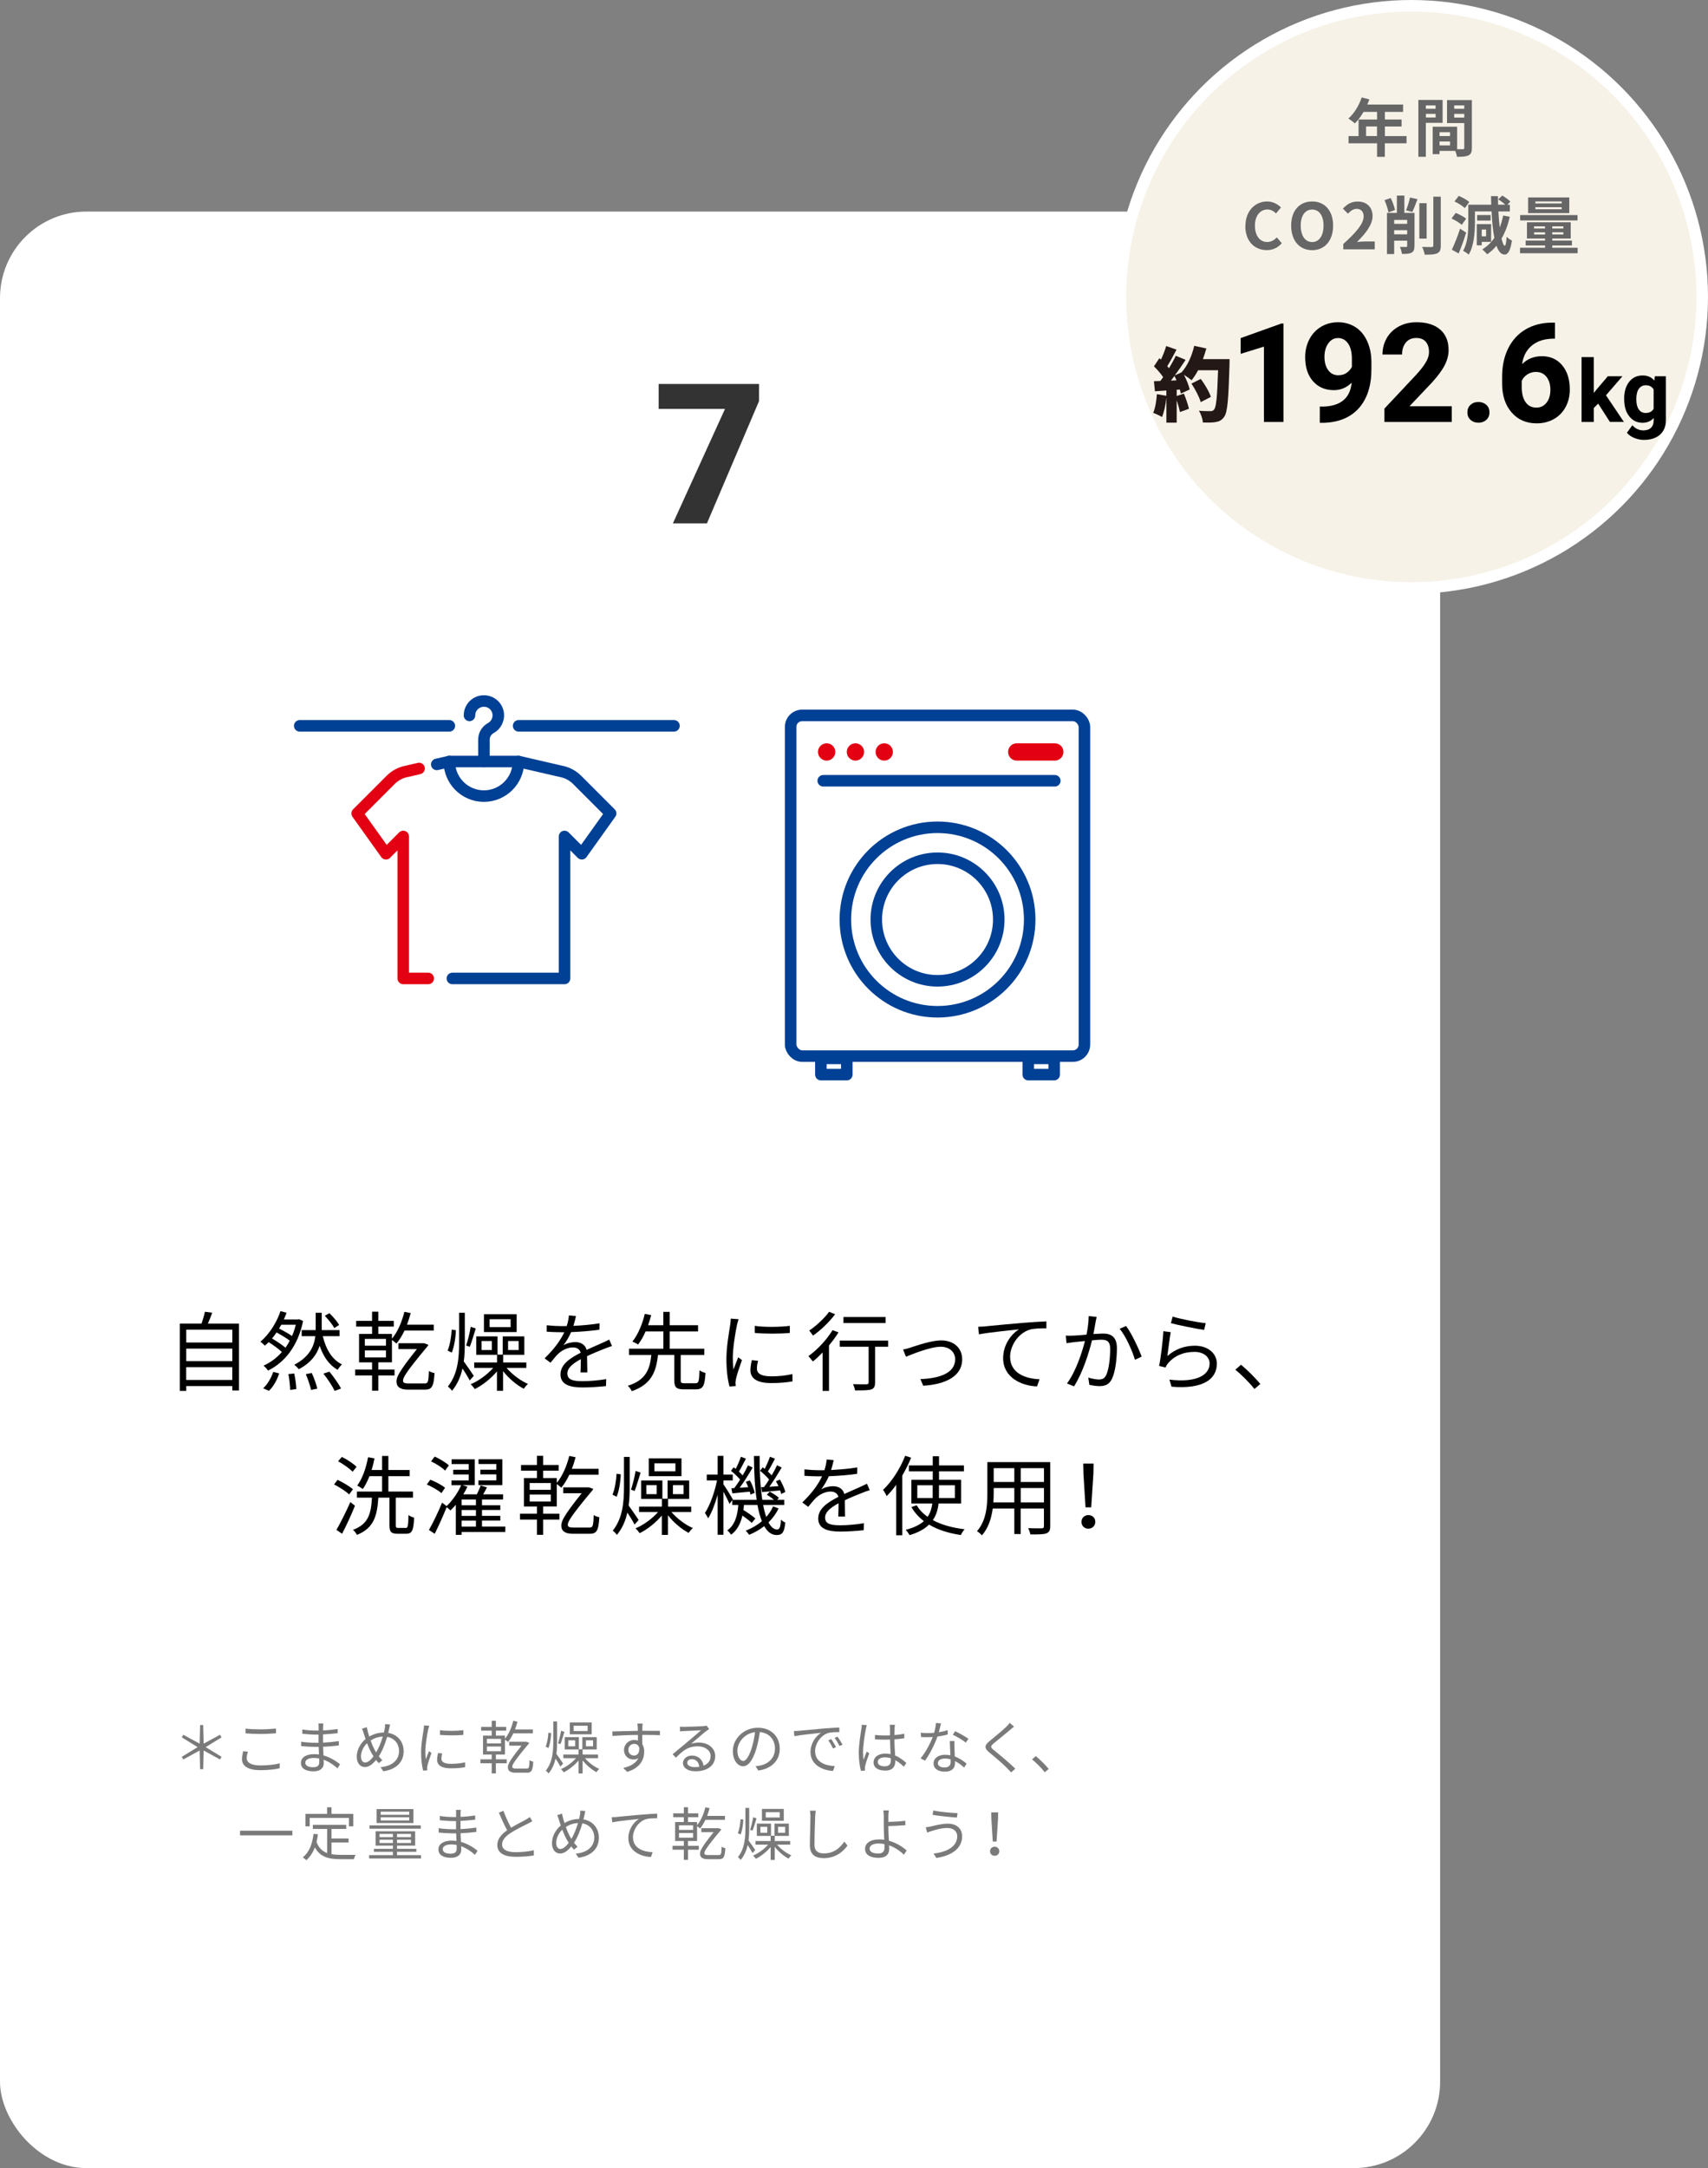 <?xml version="1.0" encoding="UTF-8"?><svg id="_レイヤー_2" xmlns="http://www.w3.org/2000/svg" viewBox="0 0 296.5 376.1"><rect x="0" y="0" width="296.5" height="376.1" fill="#808080" stroke="none"/><defs><style>.cls-1{fill:#333;}.cls-1,.cls-2,.cls-3,.cls-4,.cls-5,.cls-6{stroke-width:0px;}.cls-2{fill:#231815;}.cls-3{fill:#666;}.cls-7{stroke:#004095;}.cls-7,.cls-8,.cls-9{stroke-width:2px;}.cls-7,.cls-10,.cls-9{fill:none;stroke-linecap:round;stroke-linejoin:round;}.cls-8{fill:#f7f2e8;stroke:#fff;stroke-miterlimit:10;}.cls-10{stroke-width:3px;}.cls-10,.cls-9{stroke:#e30012;}.cls-4{fill:#000;}.cls-5{fill:#7a7a7a;}.cls-6{fill:#fff;}</style></defs><g id="_レイヤー_1-2"><rect class="cls-6" y="36.7" width="250" height="339.4" rx="15" ry="15"/><path class="cls-5" d="M34.66,303.66l-2.84,1.55-.26-.46,2.75-1.68-2.75-1.69.26-.45,2.84,1.54.08-3.23h.53l.08,3.23,2.84-1.54.27.45-2.76,1.69,2.76,1.68-.27.46-2.84-1.55-.08,3.24h-.53l-.08-3.24Z"/><path class="cls-5" d="M43.03,303.86c-.12.4-.2.76-.2,1.13,0,.74.76,1.26,2.34,1.26,1.37,0,2.64-.15,3.39-.38v.86c-.7.19-1.96.34-3.37.34-2.01,0-3.18-.66-3.18-1.9,0-.52.11-.98.2-1.39l.82.08ZM42.62,299.86c.72.09,1.63.13,2.62.13s1.96-.07,2.67-.14v.82c-.67.05-1.76.12-2.67.12-.99,0-1.83-.04-2.62-.11v-.82Z"/><path class="cls-5" d="M58.57,306.75c-.58-.53-1.4-1.13-2.39-1.49,0,.25.02.47.02.62,0,.68-.46,1.39-1.75,1.39-1.42,0-2.21-.51-2.21-1.47,0-.9.87-1.51,2.3-1.51.29,0,.56.02.83.06-.02-.44-.04-.91-.05-1.32h-.55c-.68,0-1.78-.06-2.49-.14v-.76c.67.12,1.84.19,2.49.19h.53v-1.42h-.49c-.69,0-1.74-.08-2.33-.15v-.74c.6.11,1.66.19,2.32.19h.51v-.65c0-.16,0-.45-.03-.59h.85c-.03.18-.04.37-.05.66,0,.12,0,.31,0,.55.86-.03,1.67-.11,2.54-.24v.73c-.77.08-1.62.16-2.55.21v1.42c.95-.04,1.86-.13,2.75-.26v.75c-.92.12-1.8.19-2.74.23.02.51.05,1.03.07,1.5,1.31.36,2.32,1.09,2.88,1.54l-.45.7ZM55.41,305.04c-.31-.06-.63-.09-.96-.09-.94,0-1.45.36-1.45.81s.39.8,1.37.8c.57,0,1.05-.17,1.05-.85,0-.17-.01-.4-.01-.67Z"/><path class="cls-5" d="M67.72,299.16c-.06.24-.12.58-.17.77-.05.22-.1.44-.16.67,1.59.27,2.68,1.49,2.68,3.19,0,1.97-1.41,3.18-3.53,3.47l-.48-.71c2.06-.18,3.21-1.27,3.21-2.79,0-1.28-.8-2.25-2.06-2.47-.37,1.26-.89,2.55-1.45,3.37.19.25.4.49.61.69l-.62.51c-.16-.18-.32-.36-.47-.56-.61.74-1.22,1.23-1.96,1.23s-1.39-.63-1.39-1.8.63-2.32,1.53-3.06c-.11-.31-.21-.62-.3-.91-.1-.32-.2-.63-.32-.89l.83-.26c.05.27.13.6.2.87.06.23.14.48.23.76.84-.49,1.68-.69,2.54-.7.06-.24.11-.48.15-.71.04-.2.07-.53.06-.75l.87.08ZM64.84,304.67c-.08-.12-.16-.25-.24-.38-.28-.45-.59-1.15-.88-1.9-.65.62-1.06,1.52-1.06,2.29,0,.66.29,1.06.74,1.06.49,0,1-.49,1.44-1.07ZM65.3,303.99c.42-.7.85-1.73,1.15-2.75-.77.04-1.47.27-2.11.68.24.68.53,1.35.76,1.74.06.11.13.22.2.33Z"/><path class="cls-5" d="M74.51,299.37c-.06.17-.15.49-.19.67-.19.91-.48,2.68-.48,3.79,0,.48.02.88.08,1.36.17-.45.39-1.03.55-1.42l.43.32c-.25.7-.61,1.75-.7,2.22-.03.14-.05.33-.05.44l.03.35-.72.05c-.2-.7-.36-1.84-.36-3.18,0-1.46.32-3.16.44-3.97.03-.23.07-.49.07-.7l.9.07ZM76.76,304.17c-.09.36-.13.64-.13.91,0,.45.3.89,1.66.89.89,0,1.65-.08,2.45-.26v.84c-.6.12-1.43.2-2.46.2-1.66,0-2.4-.55-2.4-1.48,0-.36.07-.75.16-1.17l.72.07ZM76.37,300.13c1.08.18,3.08.14,4.07,0v.82c-1.06.11-2.98.11-4.06,0v-.82Z"/><path class="cls-5" d="M86.08,305.19h1.88v.68h-1.88v1.76h-.72v-1.76h-1.96v-.68h1.96v-.83h-1.51v-3.29h1.51v-.85h-1.84v-.66h1.84v-1.06h.72v1.06h1.79v.66h-1.79v.85h1.58v.55c.65-.77,1.15-1.93,1.44-3.11l.73.15c-.12.46-.26.91-.43,1.34h3.1v.68h-3.39c-.27.58-.59,1.1-.93,1.51-.11-.1-.35-.3-.52-.42v2.59h-1.58v.83ZM84.52,302.43h2.45v-.79h-2.45v.79ZM84.52,303.78h2.45v-.81h-2.45v.81ZM91.48,306.79c.32,0,.41-.18.44-1.44.18.11.44.21.65.24-.09,1.65-.36,1.92-1.11,1.92h-1.98c-.91,0-1.31-.35-1.31-.93,0-.44.1-.95,2.36-3.76h-2.13v-.68h2.98l.49.18s-.05.11-.09.16c-2.66,3.18-2.85,3.67-2.85,4,0,.22.21.31.54.31h2.01Z"/><path class="cls-5" d="M95.68,300.64c-.03.84-.19,1.92-.48,2.59l-.48-.24c.27-.6.43-1.61.47-2.42l.49.07ZM97.28,306.45c-.17-.33-.52-.92-.84-1.39-.2.93-.57,1.8-1.21,2.58-.1-.15-.33-.38-.48-.49,1.17-1.46,1.3-3.33,1.3-5.12v-3.41h.66v3.41c0,.74-.02,1.5-.12,2.22.32.42.99,1.41,1.16,1.67l-.47.53ZM97.98,300.43c-.22.69-.47,1.59-.69,2.13l-.42-.15c.19-.58.43-1.53.53-2.17l.58.19ZM101.54,304.99c.64.75,1.61,1.49,2.49,1.86-.17.13-.37.38-.49.56-.82-.42-1.75-1.21-2.4-2.04v2.27h-.71v-2.24c-.7.83-1.7,1.62-2.57,2.04-.11-.17-.32-.42-.48-.56.91-.37,1.94-1.12,2.61-1.89h-2.2v-.63h2.64v-.89h-2.4v-2.13h2.46v2.11h.6v-2.11h2.5v2.13h-2.45v.89h2.68v.63h-2.28ZM99.84,301.89h-1.19v1.04h1.19v-1.04ZM102.71,300.85h-3.79v-2.06h3.79v2.06ZM102.01,299.36h-2.43v.92h2.43v-.92ZM101.72,302.93h1.23v-1.04h-1.23v1.04Z"/><path class="cls-5" d="M111.49,300.95c0,.56,0,1.17.02,1.62.21.34.32.78.32,1.27,0,1.34-.65,2.83-2.95,3.52l-.69-.67c1.3-.3,2.22-.84,2.63-1.72-.24.17-.52.25-.85.25-.84,0-1.64-.59-1.64-1.66,0-.98.81-1.73,1.75-1.73.24,0,.46.04.66.11,0-.29,0-.64,0-.98-1.5,0-3.18.08-4.42.17l-.02-.78c1.1-.02,2.96-.08,4.43-.1,0-.28-.01-.51-.02-.65-.01-.21-.04-.5-.06-.62h.91l-.05.62c0,.15,0,.38,0,.64h.15c1.2,0,2.42.01,2.9.01v.75c-.57-.03-1.47-.05-2.92-.05h-.13ZM110.96,303.12c-.16-.43-.49-.61-.88-.61-.51,0-1,.4-1,1.04s.46.98,1.01.98c.58,0,.96-.47.87-1.41Z"/><path class="cls-5" d="M123.11,299.93c-.18.12-.4.27-.55.38-.49.37-1.82,1.54-2.58,2.18.45-.15.9-.21,1.34-.21,1.65,0,2.84,1,2.84,2.34,0,1.6-1.33,2.64-3.42,2.64-1.35,0-2.18-.6-2.18-1.42,0-.68.61-1.3,1.53-1.3,1.24,0,1.91.83,2.04,1.75.78-.3,1.23-.87,1.23-1.68,0-.97-.98-1.68-2.23-1.68-1.63,0-2.53.69-3.79,1.97l-.58-.59c.82-.68,2.09-1.74,2.67-2.22.55-.46,1.78-1.5,2.27-1.94-.52.02-2.47.11-2.98.14-.23,0-.46.02-.67.06l-.02-.83c.22.03.5.03.7.03.51,0,2.86-.07,3.38-.12.29-.03.43-.05.54-.08l.46.58ZM121.4,306.48c-.09-.78-.56-1.32-1.31-1.32-.45,0-.79.27-.79.61,0,.49.57.77,1.31.77.28,0,.55-.02.79-.06Z"/><path class="cls-5" d="M131.17,306.38c.31-.02.61-.07.85-.12,1.27-.28,2.51-1.22,2.51-2.93,0-1.5-.95-2.73-2.63-2.87-.13.92-.32,1.92-.59,2.85-.61,2.03-1.4,3.08-2.32,3.08s-1.77-1.02-1.77-2.65c0-2.15,1.92-4.03,4.34-4.03s3.8,1.64,3.8,3.64-1.37,3.47-3.73,3.78l-.46-.75ZM130.52,303.14c.25-.82.44-1.76.55-2.67-1.9.24-3.06,1.87-3.06,3.2,0,1.25.58,1.8,1.01,1.8s.99-.66,1.5-2.33Z"/><path class="cls-5" d="M138.69,300.24c.65-.06,2.52-.24,4.34-.4,1.08-.09,2.01-.14,2.67-.17v.8c-.57,0-1.43,0-1.94.16-1.41.45-2.26,1.96-2.26,3.13,0,1.93,1.8,2.54,3.41,2.6l-.29.84c-1.83-.08-3.92-1.06-3.92-3.27,0-1.54.93-2.8,1.84-3.34-.87.1-3.57.36-4.64.58l-.09-.88c.38-.01.69-.03.88-.05ZM145.12,303.07l-.51.24c-.23-.48-.52-1-.82-1.41l.51-.22c.23.33.61.95.82,1.39ZM146.26,302.64l-.52.24c-.24-.48-.53-.97-.85-1.39l.5-.23c.24.33.63.94.87,1.38Z"/><path class="cls-5" d="M150.48,299.26c-.06.16-.14.49-.17.67-.2.92-.49,2.88-.49,3.99,0,.48.02.87.09,1.35.16-.45.39-1.04.56-1.44l.42.33c-.25.69-.6,1.7-.7,2.19-.03.13-.06.32-.05.44,0,.1.02.24.03.34l-.71.06c-.2-.71-.38-1.8-.38-3.14,0-1.45.33-3.34.45-4.16.04-.23.07-.49.07-.7l.88.07ZM156.91,306.47c-.49-.46-.98-.85-1.49-1.13v.18c0,.82-.38,1.62-1.72,1.62s-2.06-.55-2.06-1.43c0-.83.74-1.51,2.04-1.51.33,0,.64.03.92.09-.03-.76-.09-1.71-.1-2.53-.32,0-.63.02-.95.02-.56,0-1.08-.03-1.66-.06v-.76c.56.06,1.1.09,1.68.09.31,0,.62,0,.93-.02v-1.23c0-.17-.02-.43-.05-.6h.91c-.03.19-.05.39-.06.59,0,.27-.02.73-.03,1.19.6-.04,1.18-.12,1.71-.23v.78c-.54.09-1.12.15-1.71.19,0,.99.08,1.98.12,2.81.8.32,1.43.83,1.95,1.29l-.43.65ZM154.63,305c-.32-.11-.66-.16-1.01-.16-.74,0-1.25.33-1.25.79,0,.49.48.77,1.19.77.84,0,1.08-.41,1.08-1.07,0-.09,0-.21,0-.33Z"/><path class="cls-5" d="M164.53,300.87c-.52.15-1.14.28-1.79.36-.49,1.4-1.37,3.12-2.16,4.19l-.78-.4c.83-.96,1.67-2.54,2.12-3.7-.29.02-.58.03-.87.03-.37,0-.78,0-1.15-.03l-.06-.75c.37.05.79.07,1.22.07.35,0,.72-.02,1.1-.05.15-.55.29-1.18.31-1.71l.89.08c-.1.36-.23.96-.39,1.53.52-.08,1.04-.2,1.54-.36l.02.74ZM165.69,302.02c-.03.41-.02.7-.01,1.07.01.36.05,1.01.07,1.61.85.31,1.54.8,2.05,1.24l-.43.68c-.42-.38-.95-.82-1.59-1.13,0,.15,0,.29,0,.4,0,.79-.52,1.44-1.74,1.44-1.09,0-1.98-.45-1.98-1.43,0-.91.86-1.5,1.98-1.5.33,0,.65.03.94.09-.03-.81-.08-1.78-.1-2.47h.8ZM165.02,305.19c-.31-.09-.65-.14-1-.14-.73,0-1.21.33-1.21.78s.37.77,1.14.77c.81,0,1.08-.45,1.08-.94,0-.13,0-.29-.01-.47ZM167.66,302.29c-.53-.45-1.6-1.06-2.26-1.36l.39-.62c.72.32,1.85.96,2.32,1.32l-.45.66Z"/><path class="cls-5" d="M176.03,299.52c-.22.16-.52.42-.68.56-.69.59-2.11,1.73-2.84,2.33-.6.52-.6.67.04,1.2.9.72,2.73,2.24,3.7,3.2l-.72.65c-.2-.24-.47-.49-.68-.72-.54-.58-2.19-1.99-3.12-2.75-.93-.78-.83-1.23.07-1.98.74-.63,2.24-1.81,2.91-2.49.2-.2.46-.48.57-.66l.75.66Z"/><path class="cls-5" d="M181.37,307.43c-.64-.8-1.5-1.65-2.21-2.23l.65-.57c.72.58,1.62,1.49,2.24,2.22l-.68.58Z"/><path class="cls-5" d="M50.75,317.57v.81h-9.08v-.81h9.08Z"/><path class="cls-5" d="M57.55,321.64c.49.09,1.04.12,1.62.12.36,0,2.08,0,2.56,0-.12.18-.25.53-.28.75h-2.32c-2.07,0-3.56-.36-4.47-2.05-.35.92-.84,1.66-1.49,2.23-.12-.13-.43-.39-.61-.5,1.11-.86,1.65-2.28,1.87-4.07l.76.07c-.06.47-.14.91-.24,1.33.38,1.05,1.02,1.62,1.84,1.93v-4.19h-2.48v-.7h5.79v.7h-2.55v1.66h2.96v.69h-2.96v2.04ZM53.76,316.81h-.73v-2.16h3.75v-1.14h.77v1.14h3.78v2.16h-.76v-1.46h-6.81v1.46Z"/><path class="cls-5" d="M73.09,321.81v.58h-9.01v-.58h4.13v-.58h-3.3v-.52h3.3v-.55h-3.01v-2.49h6.87v2.49h-3.15v.55h3.36v.52h-3.36v.58h4.17ZM73.04,317.22h-8.9v-.57h8.9v.57ZM71.77,316.24h-6.39v-2.42h6.39v2.42ZM65.89,318.69h2.32v-.56h-2.32v.56ZM68.21,319.7v-.57h-2.32v.57h2.32ZM71.04,314.27h-4.95v.54h4.95v-.54ZM71.04,315.24h-4.95v.55h4.95v-.55ZM71.34,318.13h-2.42v.56h2.42v-.56ZM71.34,319.13h-2.42v.57h2.42v-.57Z"/><path class="cls-5" d="M82.44,321.75c-.58-.53-1.4-1.13-2.39-1.49,0,.25.02.47.02.62,0,.68-.46,1.39-1.75,1.39-1.42,0-2.21-.51-2.21-1.47,0-.9.87-1.51,2.3-1.51.29,0,.56.02.83.06-.02-.44-.04-.91-.05-1.32h-.55c-.68,0-1.78-.06-2.49-.14v-.76c.67.12,1.84.19,2.49.19h.53v-1.42h-.49c-.69,0-1.74-.08-2.33-.15v-.74c.6.11,1.66.19,2.32.19h.51v-.65c0-.16,0-.45-.03-.59h.85c-.03.18-.04.37-.05.66,0,.12,0,.31,0,.55.86-.03,1.67-.11,2.54-.24v.73c-.77.08-1.62.16-2.55.21v1.42c.95-.04,1.86-.13,2.75-.26v.75c-.92.12-1.8.19-2.74.23.02.51.05,1.03.07,1.5,1.31.36,2.32,1.09,2.88,1.54l-.45.7ZM79.27,320.04c-.31-.06-.63-.09-.96-.09-.94,0-1.45.36-1.45.81s.39.8,1.37.8c.57,0,1.05-.17,1.05-.85,0-.17-.01-.4-.01-.67Z"/><path class="cls-5" d="M92.4,315.92c-.22.14-.47.27-.76.42-.66.34-2.04.99-3.01,1.63-.92.6-1.47,1.25-1.47,2,0,.82.78,1.33,2.34,1.33,1.08,0,2.4-.14,3.17-.34v.9c-.75.13-1.89.24-3.13.24-1.86,0-3.21-.56-3.21-2.04,0-1.02.65-1.83,1.71-2.57-.46-.81-.98-1.97-1.44-3.05l.79-.32c.4,1.08.9,2.15,1.33,2.93.93-.56,2-1.08,2.54-1.39.29-.16.5-.29.71-.47l.43.73Z"/><path class="cls-5" d="M101.61,314.16c-.06.24-.12.58-.17.77-.05.22-.1.44-.16.67,1.59.27,2.68,1.49,2.68,3.19,0,1.97-1.41,3.18-3.53,3.47l-.48-.71c2.06-.18,3.21-1.27,3.21-2.79,0-1.28-.8-2.25-2.06-2.47-.37,1.26-.89,2.55-1.45,3.37.19.25.4.49.61.69l-.62.51c-.16-.18-.32-.36-.47-.56-.61.74-1.22,1.23-1.96,1.23s-1.39-.63-1.39-1.8.63-2.32,1.53-3.06c-.11-.31-.21-.62-.3-.91-.1-.32-.2-.63-.32-.89l.83-.26c.05.27.13.6.2.87.06.23.14.48.23.76.84-.49,1.68-.69,2.54-.7.06-.24.11-.48.15-.71.04-.2.07-.53.06-.75l.87.08ZM98.73,319.67c-.08-.12-.16-.25-.24-.38-.28-.45-.59-1.15-.88-1.9-.65.62-1.06,1.52-1.06,2.29,0,.66.29,1.06.74,1.06.49,0,1-.49,1.44-1.07ZM99.19,318.99c.42-.7.85-1.73,1.15-2.75-.77.04-1.47.27-2.11.68.24.68.53,1.35.76,1.74.06.11.13.22.2.33Z"/><path class="cls-5" d="M107.07,315.18c.65-.06,2.52-.25,4.34-.4,1.08-.09,2.01-.14,2.67-.17v.8c-.56,0-1.43.01-1.94.16-1.41.45-2.26,1.95-2.26,3.12,0,1.94,1.8,2.55,3.41,2.61l-.29.83c-1.83-.07-3.92-1.05-3.92-3.26,0-1.55.93-2.8,1.84-3.34-.87.1-3.57.36-4.64.58l-.09-.88c.38,0,.69-.03.88-.05Z"/><path class="cls-5" d="M119.43,320.19h1.88v.68h-1.88v1.76h-.72v-1.76h-1.96v-.68h1.96v-.83h-1.51v-3.29h1.51v-.85h-1.84v-.66h1.84v-1.06h.72v1.06h1.79v.66h-1.79v.85h1.58v.55c.65-.77,1.15-1.93,1.44-3.11l.73.15c-.12.46-.26.91-.43,1.34h3.1v.68h-3.39c-.27.58-.59,1.1-.93,1.51-.11-.1-.35-.3-.52-.42v2.59h-1.58v.83ZM117.87,317.43h2.45v-.79h-2.45v.79ZM117.87,318.78h2.45v-.81h-2.45v.81ZM124.83,321.79c.32,0,.41-.18.44-1.44.18.11.44.21.65.24-.09,1.65-.36,1.92-1.11,1.92h-1.98c-.91,0-1.31-.35-1.31-.93,0-.44.1-.95,2.36-3.76h-2.13v-.68h2.98l.49.18s-.05.11-.09.16c-2.66,3.18-2.85,3.67-2.85,4,0,.22.21.31.54.31h2.01Z"/><path class="cls-5" d="M129.04,315.64c-.03.84-.19,1.92-.48,2.59l-.48-.24c.27-.6.43-1.61.47-2.42l.49.07ZM130.63,321.45c-.17-.33-.52-.92-.84-1.39-.2.93-.57,1.8-1.21,2.58-.1-.15-.33-.38-.48-.49,1.17-1.46,1.3-3.33,1.3-5.12v-3.41h.66v3.41c0,.74-.02,1.5-.12,2.22.32.42.99,1.41,1.16,1.67l-.47.53ZM131.33,315.43c-.22.69-.47,1.59-.69,2.13l-.42-.15c.19-.58.43-1.53.53-2.17l.58.19ZM134.89,319.99c.64.75,1.61,1.49,2.49,1.86-.17.13-.37.38-.49.56-.82-.42-1.75-1.21-2.4-2.04v2.27h-.71v-2.24c-.7.83-1.7,1.62-2.57,2.04-.11-.17-.32-.42-.48-.56.91-.37,1.94-1.12,2.61-1.89h-2.2v-.63h2.64v-.89h-2.4v-2.13h2.46v2.11h.6v-2.11h2.5v2.13h-2.45v.89h2.68v.63h-2.28ZM133.19,316.89h-1.19v1.04h1.19v-1.04ZM136.06,315.85h-3.79v-2.06h3.79v2.06ZM135.36,314.36h-2.43v.92h2.43v-.92ZM135.07,317.93h1.23v-1.04h-1.23v1.04Z"/><path class="cls-5" d="M141.61,314.11c-.05.32-.08.67-.1.99-.04,1.12-.12,3.46-.12,4.94,0,1.09.7,1.47,1.62,1.47,1.82,0,2.85-1.02,3.56-2.05l.55.69c-.67.94-1.95,2.18-4.13,2.18-1.42,0-2.4-.6-2.4-2.21,0-1.47.1-3.97.1-5.02,0-.36-.03-.71-.09-1h1.01Z"/><path class="cls-5" d="M154.21,316.84c0,.65.05,1.61.1,2.47,1.27.35,2.36,1.04,3.08,1.69l-.48.74c-.63-.64-1.54-1.27-2.57-1.63.01.26.02.48.02.66,0,.81-.5,1.51-1.82,1.51s-2.37-.44-2.37-1.57c0-.89.78-1.63,2.49-1.63.28,0,.56.02.84.06-.04-.8-.08-1.71-.08-2.3s0-1.39,0-1.81c-.01-.36-.04-.79-.08-.98h.96c-.04.21-.07.68-.08.98,0,.27,0,.62,0,1.01.79-.02,2.04-.07,2.93-.19l.03.76c-.88.08-2.15.14-2.96.16v.07ZM153.53,319.89c-.32-.07-.64-.1-.97-.1-1.02,0-1.6.35-1.6.89s.55.85,1.5.85c.73,0,1.08-.34,1.08-1.02,0-.16-.01-.37-.01-.62Z"/><path class="cls-5" d="M164.48,317.1c-1.14,0-2.11.34-2.7.51-.3.08-.59.2-.83.29l-.25-.92c.27-.03.61-.09.9-.15.7-.16,1.83-.48,2.96-.48,1.41,0,2.46.79,2.46,2.2,0,2.15-1.91,3.37-4.48,3.75l-.47-.76c2.4-.3,4.1-1.24,4.1-3.02,0-.83-.67-1.42-1.69-1.42ZM166.23,314.52l-.12.77c-1.1-.07-3.1-.27-4.22-.47l.13-.76c1.09.25,3.24.45,4.21.46Z"/><path class="cls-5" d="M171.87,321.13c0-.47.36-.78.8-.78s.8.31.8.78-.36.79-.8.79-.8-.3-.8-.79ZM172.1,315.57l-.03-1.18h1.2l-.02,1.18-.25,3.88h-.66l-.24-3.88Z"/><path class="cls-4" d="M41.48,229.59v11.61h-1.15v-.76h-8v.84h-1.11v-11.68h3.77c.22-.66.46-1.47.58-2.05l1.27.17c-.23.64-.5,1.32-.75,1.89h5.38ZM32.33,230.65v2.23h8v-2.23h-8ZM32.33,233.94v2.17h8v-2.17h-8ZM40.32,239.38v-2.22h-8v2.22h8Z"/><path class="cls-4" d="M52.62,229.14c-.93,4.47-3.25,7.21-6.09,8.62-.15-.25-.54-.67-.78-.86,1.2-.55,2.28-1.33,3.19-2.37-.55-.51-1.47-1.19-2.31-1.71-.21.22-.42.42-.65.61-.2-.21-.56-.52-.77-.7,1.6-1.32,2.88-3.46,3.48-5.29l1.06.29c-.14.38-.3.76-.48,1.15h2.43l.21-.04.69.3ZM45.68,240.82c.73-.63,1.39-1.77,1.75-2.83l1.03.25c-.34,1.11-.99,2.29-1.77,3.02l-1.02-.44ZM49.55,233.8c.27-.38.52-.78.75-1.23-.57-.44-1.47-.99-2.29-1.43-.25.36-.51.72-.79,1.05.84.48,1.74,1.09,2.34,1.6ZM48.83,229.8c-.12.23-.25.45-.39.66.78.39,1.67.88,2.25,1.3.27-.6.48-1.26.66-1.96h-2.52ZM51.08,238.26c.18.88.35,2.02.36,2.7l-1.07.15c-.01-.69-.13-1.84-.31-2.75l1.02-.1ZM56.03,231.78c.56,2.26,1.58,4.05,3.33,4.9-.24.22-.58.65-.75.95-1.5-.87-2.49-2.31-3.12-4.19-.47,1.49-1.47,2.94-3.62,4.08-.18-.24-.52-.57-.78-.78,2.67-1.39,3.45-3.25,3.65-4.96h-2.37v-1.05h2.43v-3h1.05v3h3.09v1.05h-2.91ZM54.12,238.18c.41.85.81,2.01.96,2.71l-1.08.22c-.15-.7-.54-1.86-.91-2.74l1.03-.2ZM57.18,237.93c.73.9,1.62,2.13,2.02,2.94l-1.11.41c-.36-.79-1.2-2.07-1.95-3l1.04-.34ZM58.04,230.38c-.31-.58-1.04-1.48-1.65-2.13l.79-.45c.65.62,1.38,1.47,1.69,2.04l-.84.54Z"/><path class="cls-4" d="M65.67,237.58h2.82v1.02h-2.82v2.64h-1.08v-2.64h-2.94v-1.02h2.94v-1.25h-2.26v-4.93h2.26v-1.28h-2.76v-.99h2.76v-1.59h1.08v1.59h2.69v.99h-2.69v1.28h2.37v.82c.97-1.15,1.72-2.89,2.16-4.66l1.09.22c-.18.69-.39,1.37-.64,2.01h4.65v1.02h-5.08c-.41.87-.89,1.65-1.4,2.26-.17-.15-.52-.45-.78-.63v3.88h-2.37v1.25ZM63.33,233.44h3.67v-1.18h-3.67v1.18ZM63.33,235.47h3.67v-1.21h-3.67v1.21ZM73.79,239.98c.48,0,.61-.27.66-2.16.27.17.66.32.98.36-.13,2.47-.54,2.88-1.67,2.88h-2.97c-1.36,0-1.96-.53-1.96-1.39,0-.66.15-1.43,3.54-5.64h-3.2v-1.02h4.47l.73.27c-.04.08-.08.17-.14.24-3.99,4.77-4.27,5.5-4.27,6,0,.33.31.46.81.46h3.02Z"/><path class="cls-4" d="M79.14,230.76c-.04,1.26-.29,2.88-.72,3.88l-.72-.36c.4-.9.65-2.42.71-3.63l.73.1ZM81.54,239.47c-.25-.5-.78-1.38-1.26-2.08-.3,1.39-.85,2.7-1.81,3.87-.15-.23-.49-.57-.72-.74,1.75-2.19,1.95-5,1.95-7.68v-5.11h.99v5.11c0,1.11-.03,2.25-.18,3.33.48.63,1.48,2.12,1.74,2.5l-.71.79ZM82.59,230.44c-.33,1.03-.71,2.38-1.04,3.19l-.63-.22c.29-.87.65-2.29.79-3.25l.87.29ZM87.93,237.28c.96,1.12,2.42,2.24,3.73,2.79-.25.2-.56.57-.73.84-1.23-.63-2.62-1.81-3.6-3.06v3.41h-1.06v-3.36c-1.05,1.25-2.55,2.43-3.85,3.06-.16-.25-.48-.63-.72-.84,1.36-.55,2.91-1.68,3.92-2.83h-3.3v-.94h3.96v-1.33h-3.6v-3.2h3.69v3.17h.9v-3.17h3.75v3.2h-3.67v1.33h4.02v.94h-3.42ZM85.38,232.63h-1.79v1.56h1.79v-1.56ZM89.69,231.07h-5.68v-3.09h5.68v3.09ZM88.64,228.84h-3.65v1.38h3.65v-1.38ZM88.2,234.19h1.84v-1.56h-1.84v1.56Z"/><path class="cls-4" d="M100.77,238.08c.04-.57.06-1.53.06-2.31-1.38.75-2.34,1.51-2.34,2.49,0,1.17,1.15,1.33,2.69,1.33,1.15,0,2.74-.13,4.05-.36l-.03,1.21c-1.12.13-2.77.24-4.06.24-2.13,0-3.84-.45-3.84-2.26s1.77-2.87,3.5-3.76c-.15-.62-.69-.92-1.33-.92-.98,0-1.88.48-2.56,1.09-.42.41-.84.96-1.35,1.56l-1.02-.76c1.89-1.83,2.87-3.36,3.42-4.53h-.61c-.63,0-1.64-.03-2.44-.09v-1.12c.79.09,1.83.15,2.5.15.31,0,.63,0,.97-.01.21-.66.35-1.33.38-1.85l1.23.11c-.1.42-.24,1.04-.45,1.71,1.51-.08,3.13-.21,4.54-.45l-.02,1.11c-1.47.22-3.3.36-4.92.42-.33.76-.79,1.59-1.33,2.28.54-.34,1.4-.55,2.06-.55.96,0,1.74.46,1.96,1.35,1.02-.48,1.92-.84,2.7-1.2.45-.2.81-.38,1.23-.58l.48,1.12c-.38.1-.92.31-1.3.46-.84.33-1.91.76-3.03,1.29.02.85.03,2.11.05,2.83h-1.16Z"/><path class="cls-4" d="M120.74,239.95c.54,0,.63-.31.69-2.25.25.19.72.39,1.04.46-.12,2.26-.45,2.85-1.64,2.85h-2.13c-1.32,0-1.65-.38-1.65-1.59v-4.39h-2.83c-.3,2.92-1.14,5.11-4.54,6.3-.12-.28-.45-.73-.7-.94,3.16-.98,3.84-2.9,4.09-5.35h-3.88v-1.08h5.97v-3h-3.09c-.36.85-.81,1.65-1.31,2.28-.25-.18-.69-.4-.98-.52,1.04-1.26,1.79-3.24,2.15-4.8l1.12.22c-.15.57-.34,1.16-.55,1.75h2.65v-2.32h1.11v2.32h4.92v1.07h-4.92v3h6v1.08h-4.09v4.39c0,.45.1.52.68.52h1.9Z"/><path class="cls-4" d="M128.21,228.85c-.09.26-.22.74-.28,1.01-.29,1.36-.72,4.02-.72,5.68,0,.72.03,1.32.12,2.04.25-.68.58-1.54.82-2.13l.65.48c-.38,1.05-.91,2.62-1.05,3.33-.04.21-.08.5-.08.66l.05.52-1.08.08c-.3-1.05-.54-2.76-.54-4.77,0-2.19.48-4.74.66-5.96.04-.34.1-.74.1-1.05l1.35.1ZM131.6,236.05c-.14.54-.2.96-.2,1.37,0,.67.45,1.33,2.49,1.33,1.33,0,2.47-.12,3.67-.39l.02,1.26c-.92.18-2.16.3-3.71.3-2.49,0-3.6-.83-3.6-2.22,0-.54.1-1.12.24-1.76l1.08.11ZM131.01,229.99c1.62.27,4.62.21,6.1,0v1.23c-1.59.17-4.47.17-6.09,0v-1.23Z"/><path class="cls-4" d="M145.56,231.13c-.47.76-1.04,1.53-1.65,2.26v7.89h-1.11v-6.66c-.57.58-1.14,1.12-1.69,1.56-.17-.22-.55-.71-.78-.93,1.54-1.09,3.16-2.82,4.2-4.51l1.04.39ZM144.98,227.97c-.98,1.32-2.5,2.78-3.84,3.72-.17-.24-.47-.67-.66-.88,1.25-.84,2.69-2.19,3.44-3.25l1.06.42ZM154.17,233.62h-2.26v6.19c0,.69-.17,1.04-.66,1.21-.51.17-1.35.17-2.82.17-.04-.3-.19-.76-.36-1.08,1.06.03,2.05.03,2.34.02.29-.02.38-.08.38-.33v-6.18h-5.01v-1.07h8.4v1.07ZM153.74,229.51h-7.32v-1.05h7.32v1.05Z"/><path class="cls-4" d="M158.15,233.73c1.06-.33,3.49-1.21,5.25-1.21,2.1,0,3.63,1.26,3.63,3.29,0,2.86-2.76,4.33-6.77,4.57l-.48-1.15c3.21-.11,6.03-1,6.03-3.43,0-1.26-.99-2.18-2.5-2.18-1.84,0-5.08,1.35-6.04,1.73l-.5-1.25c.44-.08.93-.21,1.38-.36Z"/><path class="cls-4" d="M171.14,230.07c.98-.09,3.78-.38,6.51-.6,1.62-.13,3.02-.21,4-.25v1.2c-.84,0-2.15.01-2.91.24-2.12.67-3.39,2.92-3.39,4.68,0,2.91,2.7,3.82,5.11,3.92l-.44,1.24c-2.74-.1-5.88-1.57-5.88-4.89,0-2.33,1.4-4.2,2.76-5.01-1.31.15-5.35.54-6.96.87l-.13-1.32c.57-.01,1.04-.04,1.32-.07Z"/><path class="cls-4" d="M190.37,228.45c-.06.27-.12.58-.18.87-.08.43-.21,1.3-.38,2.1.69-.04,1.3-.09,1.67-.09,1.32,0,2.41.51,2.41,2.52,0,1.77-.25,4.11-.87,5.35-.47.99-1.2,1.25-2.17,1.25-.56,0-1.28-.12-1.74-.22l-.19-1.26c.61.19,1.41.33,1.81.33.55,0,.99-.12,1.3-.77.47-1,.69-2.92.69-4.54,0-1.35-.61-1.59-1.56-1.59-.36,0-.95.04-1.59.11-.54,2.13-1.54,5.46-3.12,7.98l-1.23-.5c1.52-2.02,2.62-5.38,3.12-7.36-.76.07-1.48.15-1.87.19-.35.04-.95.12-1.33.18l-.12-1.31c.46.03.85.02,1.32,0,.5-.01,1.37-.09,2.27-.17.21-1.06.38-2.22.38-3.22l1.4.15ZM195.48,230.02c.93,1.2,2.2,3.93,2.71,5.31l-1.17.55c-.44-1.53-1.6-4.14-2.66-5.38l1.11-.48Z"/><path class="cls-4" d="M202.65,235.23c1.43-1.25,3.03-1.79,4.8-1.79,2.28,0,3.79,1.37,3.79,3.11,0,2.67-2.35,4.47-7.87,4l-.36-1.23c4.68.57,6.97-.78,6.97-2.8,0-1.18-1.1-2.01-2.61-2.01-1.98,0-3.54.72-4.59,1.96-.21.25-.35.51-.45.75l-1.12-.27c.3-1.35.66-4.47.75-6.03l1.27.17c-.19,1.02-.45,3.18-.58,4.14ZM203.57,228.39c1.27.41,4.42,1.02,5.74,1.14l-.28,1.17c-1.41-.2-4.63-.86-5.77-1.17l.31-1.14Z"/><path class="cls-4" d="M217.76,240.94c-.96-1.2-2.25-2.47-3.31-3.34l.98-.86c1.08.87,2.43,2.24,3.36,3.33l-1.02.87Z"/><path class="cls-4" d="M60.61,259.24c-.56-.54-1.7-1.27-2.62-1.74l.61-.79c.92.43,2.07,1.11,2.67,1.63l-.66.9ZM61.62,261.2c-.63,1.57-1.5,3.45-2.23,4.86l-.99-.67c.69-1.19,1.68-3.15,2.42-4.83l.81.65ZM61.21,255.31c-.52-.57-1.62-1.33-2.52-1.83l.66-.75c.9.45,2,1.17,2.55,1.72l-.69.85ZM70.42,265.06c.38,0,.45-.32.49-2.25.24.2.68.39.98.46-.1,2.21-.36,2.79-1.36,2.79h-1.52c-1.11,0-1.4-.33-1.4-1.49v-4.77h-1.93c-.21,3.2-.79,5.28-3.72,6.46-.12-.27-.43-.69-.69-.88,2.69-.99,3.14-2.79,3.3-5.58h-2.61v-1.06h4.37v-2.67h-2.19c-.35.85-.72,1.63-1.16,2.23-.23-.17-.71-.48-.97-.6.9-1.19,1.53-3.04,1.89-4.92l1.11.21c-.13.69-.3,1.37-.51,2.01h1.83v-2.44h1.09v2.44h3.69v1.07h-3.69v2.67h4.27v1.06h-2.98v4.75c0,.42.06.5.44.5h1.27Z"/><path class="cls-4" d="M76.63,259.01c-.54-.48-1.64-1.11-2.55-1.5l.63-.83c.88.35,1.99.93,2.55,1.4l-.63.93ZM87.7,265.75h-7.57v.5h-1v-5.23c-.3.38-.63.71-.94,1-.17-.17-.42-.41-.65-.57-.62,1.52-1.4,3.29-2.08,4.62l-1-.67c.66-1.14,1.6-3.06,2.28-4.74l.79.6c1.04-.98,2.02-2.42,2.52-3.62h-1.68v-.83h3v-1.04h-2.69v-.81h2.69v-.99h-2.98v-.82h4.02v4.48h-2.13l.87.27c-.21.44-.45.87-.72,1.32h2.35c.24-.5.51-1.09.66-1.53l1.1.32c-.21.42-.44.84-.66,1.21h3.45v.9h-3.66v1h3.18v.81h-3.18v1.02h3.18v.82h-3.18v1.04h4.05v.93ZM77.26,255.1c-.5-.51-1.56-1.2-2.43-1.6l.63-.83c.85.39,1.93,1.02,2.46,1.53l-.66.9ZM82.62,260.12h-2.49v1h2.49v-1ZM82.62,261.94h-2.49v1.02h2.49v-1.02ZM80.13,264.82h2.49v-1.04h-2.49v1.04ZM87.21,257.63h-4.15v-.83h3.1v-1.04h-2.77v-.81h2.77v-.99h-3.09v-.82h4.14v4.48Z"/><path class="cls-4" d="M94.29,262.58h2.82v1.02h-2.82v2.64h-1.08v-2.64h-2.94v-1.02h2.94v-1.25h-2.26v-4.93h2.26v-1.28h-2.76v-.99h2.76v-1.59h1.08v1.59h2.69v.99h-2.69v1.28h2.37v.82c.97-1.15,1.72-2.89,2.16-4.66l1.1.22c-.18.69-.39,1.37-.65,2.01h4.65v1.02h-5.08c-.41.87-.89,1.65-1.4,2.26-.17-.15-.52-.45-.78-.63v3.88h-2.37v1.25ZM91.95,258.44h3.67v-1.18h-3.67v1.18ZM91.95,260.47h3.67v-1.21h-3.67v1.21ZM102.4,264.98c.48,0,.61-.27.66-2.16.27.17.66.32.98.36-.13,2.47-.54,2.88-1.67,2.88h-2.97c-1.36,0-1.96-.53-1.96-1.39,0-.66.15-1.43,3.54-5.64h-3.2v-1.02h4.47l.73.27c-.04.08-.08.17-.14.24-3.99,4.77-4.27,5.5-4.27,6,0,.33.31.46.81.46h3.02Z"/><path class="cls-4" d="M107.76,255.76c-.04,1.26-.29,2.88-.72,3.88l-.72-.36c.4-.9.65-2.42.71-3.63l.73.1ZM110.16,264.47c-.25-.5-.78-1.38-1.26-2.08-.3,1.39-.85,2.7-1.81,3.87-.15-.23-.49-.57-.72-.74,1.75-2.19,1.95-5,1.95-7.68v-5.11h.99v5.11c0,1.11-.03,2.25-.18,3.33.48.63,1.48,2.12,1.74,2.5l-.71.79ZM111.21,255.44c-.33,1.03-.71,2.38-1.04,3.19l-.63-.22c.29-.87.65-2.29.79-3.25l.87.29ZM116.55,262.28c.96,1.12,2.42,2.24,3.73,2.79-.25.2-.56.57-.73.84-1.23-.63-2.62-1.81-3.6-3.06v3.41h-1.06v-3.36c-1.05,1.25-2.55,2.43-3.85,3.06-.16-.25-.48-.63-.72-.84,1.36-.55,2.91-1.68,3.92-2.83h-3.3v-.94h3.96v-1.33h-3.6v-3.2h3.69v3.17h.9v-3.17h3.75v3.2h-3.67v1.33h4.02v.94h-3.42ZM114,257.63h-1.79v1.56h1.79v-1.56ZM118.3,256.07h-5.68v-3.09h5.68v3.09ZM117.25,253.84h-3.65v1.38h3.65v-1.38ZM116.82,259.19h1.84v-1.56h-1.84v1.56Z"/><path class="cls-4" d="M135.15,261.67c-.42.9-1.02,1.71-1.74,2.42.42.79.92,1.23,1.48,1.23.44,0,.6-.36.68-1.71.19.21.54.41.76.5-.18,1.68-.51,2.17-1.5,2.17-.9,0-1.6-.55-2.17-1.54-.76.6-1.65,1.11-2.61,1.5-.13-.18-.4-.53-.6-.71,1.06-.42,2.02-.97,2.81-1.65-.31-.78-.57-1.73-.77-2.81h-2.34c-.02.3-.06.58-.09.87.73.45,1.6,1.05,2.07,1.47l-.63.77c-.36-.35-.99-.84-1.62-1.28-.31,1.35-.87,2.52-1.96,3.32-.15-.23-.44-.57-.67-.74,1.36-.95,1.77-2.62,1.92-4.41h-1.06v-.84l-.47.66c-.19-.48-.66-1.39-1.06-2.14v7.48h-1v-6.93c-.45,1.59-1.03,3.12-1.65,4.08-.12-.27-.38-.69-.56-.93.85-1.24,1.7-3.61,2.1-5.64h-1.78v-1.02h1.89v-3.24h1v3.24h1.62v1.02h-1.62v.67c.39.54,1.41,2.18,1.64,2.6l-.06.09h4.2c-.33-2.17-.46-4.79-.48-7.6h1c-.03,2.92.14,5.52.45,7.6h2.04c-.36-.3-.84-.65-1.26-.87l.52-.54c.57.3,1.25.74,1.59,1.08l-.31.33h1.23v.9h-3.66c.15.79.33,1.49.54,2.07.49-.55.9-1.17,1.19-1.83l.96.36ZM127.48,258.13c.31-.42.66-.93,1-1.46-.39-.48-1.03-1.09-1.59-1.53l.47-.61c.12.09.24.18.36.27.33-.64.69-1.48.9-2.1l.87.34c-.39.74-.84,1.62-1.22,2.24.26.22.48.45.65.66.36-.61.69-1.23.93-1.75l.81.39c-.65,1.11-1.49,2.47-2.25,3.49l1.47-.09c-.12-.33-.25-.64-.4-.93l.69-.25c.39.67.73,1.59.84,2.16l-.73.31c-.03-.15-.06-.33-.12-.51-1.08.09-2.11.2-3.03.29l-.17-.88.52-.03ZM132.61,257.98c.29-.38.6-.82.9-1.32-.38-.48-1-1.08-1.57-1.52l.46-.61c.1.09.23.17.35.27.33-.64.7-1.48.91-2.1l.87.34c-.38.75-.85,1.62-1.23,2.22.24.24.48.46.66.67.36-.61.69-1.23.93-1.75l.81.39c-.63,1.06-1.42,2.35-2.15,3.34l1.59-.11c-.14-.3-.29-.6-.44-.85l.69-.29c.4.69.82,1.59.93,2.16l-.72.34c-.03-.18-.09-.39-.18-.62-1.12.12-2.19.2-3.13.29l-.17-.84.48-.03Z"/><path class="cls-4" d="M145.51,263.08c.04-.57.06-1.53.06-2.31-1.38.75-2.34,1.51-2.34,2.49,0,1.17,1.15,1.33,2.69,1.33,1.15,0,2.74-.13,4.05-.36l-.03,1.21c-1.12.13-2.77.24-4.06.24-2.13,0-3.84-.45-3.84-2.26s1.77-2.87,3.5-3.76c-.15-.62-.69-.92-1.33-.92-.98,0-1.88.48-2.56,1.09-.42.41-.84.96-1.35,1.56l-1.02-.76c1.89-1.83,2.87-3.36,3.42-4.53h-.61c-.63,0-1.63-.03-2.44-.09v-1.12c.79.09,1.83.15,2.5.15.31,0,.63,0,.97-.01.21-.66.35-1.33.38-1.85l1.23.11c-.1.42-.24,1.04-.45,1.71,1.51-.08,3.13-.21,4.54-.45l-.02,1.11c-1.47.22-3.3.36-4.92.42-.33.76-.79,1.59-1.33,2.28.54-.34,1.4-.55,2.06-.55.96,0,1.74.46,1.96,1.35,1.02-.48,1.92-.84,2.7-1.2.45-.2.81-.38,1.23-.58l.48,1.12c-.38.1-.92.31-1.3.46-.84.33-1.91.76-3.03,1.29.02.85.03,2.11.04,2.83h-1.15Z"/><path class="cls-4" d="M158.17,252.85c-.42,1.05-.96,2.12-1.54,3.12v10.35h-1.06v-8.74c-.52.73-1.1,1.39-1.65,1.95-.1-.25-.42-.82-.63-1.08,1.51-1.42,2.97-3.66,3.84-5.92l1.05.33ZM162.93,260.81c-.12,1.04-.39,2.01-.99,2.88,1.5.83,3.39,1.33,5.52,1.59-.24.24-.51.67-.66,1-2.11-.31-3.99-.9-5.52-1.81-.75.74-1.83,1.37-3.39,1.83-.12-.24-.44-.71-.67-.92,1.47-.38,2.47-.9,3.16-1.51-.88-.68-1.62-1.49-2.17-2.45l.93-.3c.45.78,1.09,1.44,1.89,2,.48-.71.71-1.49.81-2.31h-3.63v-4.11h3.71v-1.47h-4.14v-1.02h4.14v-1.6h1.09v1.6h4.32v1.02h-4.32v1.47h3.83v4.11h-3.9ZM161.89,259.87c.02-.23.02-.45.02-.68v-1.54h-2.67v2.22h2.65ZM163,257.65v1.54c0,.23,0,.45-.01.68h2.77v-2.22h-2.76Z"/><path class="cls-4" d="M182.32,264.74c0,.72-.19,1.05-.67,1.25-.51.18-1.38.2-2.79.18-.04-.3-.22-.78-.38-1.08,1.05.04,2.07.03,2.34.03.3-.01.4-.1.4-.39v-3.04h-4.03v4.42h-1.11v-4.42h-3.75c-.23,1.67-.74,3.38-1.88,4.65-.17-.22-.62-.6-.85-.73,1.65-1.86,1.8-4.5,1.8-6.58v-5.4h10.92v11.13ZM176.08,260.62v-2.49h-3.58v.88c0,.5-.02,1.05-.06,1.61h3.64ZM172.5,254.68v2.4h3.58v-2.4h-3.58ZM181.23,254.68h-4.03v2.4h4.03v-2.4ZM181.23,260.62v-2.49h-4.03v2.49h4.03Z"/><path class="cls-4" d="M187.74,263.99c0-.7.54-1.17,1.2-1.17s1.2.47,1.2,1.17-.54,1.19-1.2,1.19-1.2-.45-1.2-1.19ZM188.08,255.65l-.04-1.77h1.8l-.03,1.77-.38,5.82h-.99l-.36-5.82Z"/><path class="cls-1" d="M131.75,69.61l-9.03,21.18h-5.91l9.05-19.86h-11.52v-4.32h17.42v2.99Z"/><circle class="cls-8" cx="245" cy="51.5" r="50.5"/><path class="cls-3" d="M244.16,24.86h-3.76v2.35h-1.35v-2.35h-4.95v-1.25h1.74v-2.88h3.21v-1.32h-2.35c-.45.78-.98,1.49-1.5,2-.25-.22-.81-.66-1.13-.85.99-.84,1.84-2.24,2.31-3.66l1.33.34c-.1.31-.22.6-.36.9h6.22v1.27h-3.16v1.32h2.9v1.21h-2.9v1.67h3.76v1.25ZM239.04,23.6v-1.67h-1.9v1.67h1.9Z"/><path class="cls-3" d="M247.52,21.31v5.89h-1.3v-9.86h4.21v3.97h-2.92ZM247.52,18.29v.58h1.69v-.58h-1.69ZM249.22,20.38v-.63h-1.69v.63h1.69ZM255.51,25.65c0,.7-.14,1.09-.58,1.3-.43.22-1.07.25-2.01.25-.03-.27-.15-.68-.29-1.02h-2.73v.56h-1.19v-4.76h4.24v3.91c.43.01.84.01.98,0,.2,0,.26-.07.26-.24v-4.3h-2.99v-3.99h4.31v8.31ZM249.9,22.94v.66h1.82v-.66h-1.82ZM251.72,25.22v-.68h-1.82v.68h1.82ZM252.44,18.29v.58h1.75v-.58h-1.75ZM254.19,20.4v-.65h-1.75v.65h1.75Z"/><path class="cls-3" d="M216.2,39.21c0-2.68,1.73-4.26,3.78-4.26,1.03,0,1.86.5,2.39,1.04l-.86,1.03c-.41-.4-.88-.68-1.5-.68-1.23,0-2.16,1.06-2.16,2.8s.84,2.84,2.12,2.84c.69,0,1.24-.33,1.68-.8l.86,1.01c-.67.78-1.54,1.2-2.6,1.2-2.06,0-3.73-1.47-3.73-4.19Z"/><path class="cls-3" d="M224.14,39.14c0-2.65,1.48-4.19,3.64-4.19s3.64,1.55,3.64,4.19-1.48,4.26-3.64,4.26-3.64-1.62-3.64-4.26ZM229.76,39.14c0-1.75-.77-2.79-1.98-2.79s-1.98,1.04-1.98,2.79.77,2.85,1.98,2.85,1.98-1.11,1.98-2.85Z"/><path class="cls-3" d="M233.2,42.31c2.21-1.98,3.52-3.51,3.52-4.76,0-.83-.45-1.32-1.22-1.32-.59,0-1.09.38-1.5.84l-.88-.88c.75-.79,1.47-1.23,2.59-1.23,1.54,0,2.56.99,2.56,2.51s-1.22,3.06-2.71,4.51c.41-.04.95-.09,1.32-.09h1.77v1.36h-5.46v-.93Z"/><path class="cls-3" d="M241.03,36.83c-.1-.56-.4-1.46-.68-2.11l1.07-.37c.32.65.63,1.51.75,2.07l-1.13.42ZM245.54,42.67c0,.61-.11.95-.51,1.16-.37.2-.89.22-1.66.22-.04-.35-.2-.89-.35-1.22.43.02.9.02,1.06.02.14-.01.2-.06.2-.2v-.9h-2.26v2.32h-1.25v-7.14h1.72v-3h1.3v3h1.76v5.74ZM242.02,38.15v.68h2.26v-.68h-2.26ZM244.28,40.65v-.72h-2.26v.72h2.26ZM244.08,36.49c.26-.62.55-1.55.69-2.23l1.3.29c-.29.8-.63,1.66-.9,2.22l-1.09-.28ZM247.66,41.39h-1.27v-6.14h1.27v6.14ZM250.11,34.13v8.46c0,.77-.15,1.12-.6,1.34-.45.22-1.19.26-2.19.25-.06-.37-.25-.98-.45-1.35.72.03,1.42.03,1.65.03.21-.01.3-.08.3-.29v-8.45h1.3Z"/><path class="cls-3" d="M253.74,39c-.36-.35-1.14-.81-1.76-1.09l.72-.97c.63.24,1.42.65,1.82,1l-.77,1.06ZM254.52,40.35c-.37,1.21-.85,2.52-1.3,3.62l-1.19-.65c.42-.88,1.01-2.33,1.43-3.65l1.06.68ZM254.27,36.09c-.36-.36-1.14-.86-1.78-1.14l.74-.97c.62.26,1.43.7,1.83,1.06l-.78,1.06ZM262.09,37.61c-.33,1.43-.8,2.7-1.43,3.77.18.77.36,1.23.56,1.24.15.01.26-.55.32-1.56.21.25.72.57.92.67-.28,2-.81,2.43-1.27,2.43-.61-.01-1.07-.55-1.41-1.53-.47.57-1.01,1.07-1.61,1.48-.18-.22-.6-.64-.86-.84.85-.52,1.54-1.19,2.1-2.01-.24-1.22-.4-2.78-.48-4.59h-2.89v1.91c0,1.65-.15,4.05-1.08,5.59-.21-.21-.7-.54-.98-.66.84-1.42.91-3.44.91-4.93v-3.07h3.98c-.02-.48-.03-.98-.04-1.49h1.2c0,.51.01,1,.03,1.49h1.24c-.32-.31-.79-.67-1.22-.92l.7-.66c.49.27,1.12.71,1.41,1.06l-.54.53h.45v1.16h-1.99c.06,1.02.13,1.97.23,2.79.25-.64.45-1.33.6-2.08l1.12.21ZM257.22,41.96v.59h-.86v-3.67h2.49v3.08h-1.63ZM258.76,38.26h-2.34v-.96h2.34v.96ZM257.22,39.82v1.18h.76v-1.18h-.76Z"/><path class="cls-3" d="M273.87,42.98v.95h-10v-.95h4.35v-.4h-3.37v-.85h3.37v-.35h-3.15v-2.82h7.6v2.82h-3.2v.35h3.41v.85h-3.41v.4h4.4ZM273.85,38.24h-9.96v-.93h9.96v.93ZM272.42,36.97h-7.15v-2.72h7.15v2.72ZM266.3,39.64h1.91v-.38h-1.91v.38ZM268.22,40.68v-.38h-1.91v.38h1.91ZM271.1,34.94h-4.57v.35h4.57v-.35ZM271.1,35.94h-4.57v.36h4.57v-.36ZM271.39,39.26h-1.93v.38h1.93v-.38ZM271.39,40.29h-1.93v.38h1.93v-.38Z"/><path class="cls-2" d="M213.45,62.31s0,.66-.01.91c-.18,6.08-.35,8.33-.94,9.1-.43.6-.85.79-1.48.9-.53.1-1.39.1-2.21.07-.03-.57-.31-1.47-.69-2.04.85.07,1.64.07,2.02.07.28,0,.43-.06.6-.25.41-.42.57-2.41.71-6.84h-3.47c-.35.66-.74,1.26-1.13,1.74-.28-.25-.84-.64-1.32-.95.45.87.85,1.85.99,2.55l-1.53.7c-.04-.21-.1-.45-.17-.7l-.55.04v1.08l1.25-.41c.35.84.71,1.92.88,2.63l-1.57.57c-.1-.55-.32-1.32-.56-2.03v3.87h-1.79v-4.34c-.13,1.25-.41,2.54-.76,3.36-.35-.22-1.11-.57-1.53-.73.36-.81.56-2.07.64-3.24l1.64.29v-.92l-1.98.14-.17-1.75,1.11-.04c.17-.21.32-.43.49-.66-.41-.62-1.04-1.33-1.6-1.88l.94-1.41.28.24c.35-.76.7-1.64.91-2.35l1.79.62c-.53.99-1.11,2.09-1.6,2.87.1.13.21.25.29.36.45-.74.87-1.5,1.18-2.16l1.71.7c-.57.87-1.22,1.82-1.88,2.7l1.16-.52c1.01-1.09,1.81-2.84,2.21-4.61l2.11.46c-.17.63-.38,1.25-.6,1.85h4.59ZM204.23,65.98c-.11-.27-.22-.52-.35-.76-.21.28-.41.55-.62.8l.97-.04ZM208.44,69.76c-.24-.87-.94-2.21-1.61-3.22l1.62-.81c.7.95,1.47,2.23,1.75,3.12l-1.77.91Z"/><path class="cls-4" d="M222.8,73.2h-3.39v-13.07l-4.04,1.25v-2.73l7.07-2.53h.36v17.09Z"/><path class="cls-4" d="M234.64,66.38c-.88.87-1.91,1.3-3.09,1.3-1.51,0-2.71-.52-3.62-1.55s-1.36-2.43-1.36-4.19c0-1.12.24-2.14.73-3.08s1.17-1.66,2.04-2.18,1.86-.78,2.95-.78,2.12.28,3,.84,1.55,1.37,2.04,2.43.73,2.26.74,3.62v1.25c0,2.84-.71,5.08-2.12,6.7s-3.42,2.49-6.01,2.6h-.83s0-2.81,0-2.81h.75c2.95-.14,4.54-1.53,4.78-4.16ZM232.37,65.09c.55,0,1.02-.14,1.41-.42s.69-.62.9-1.02v-1.39c0-1.15-.22-2.04-.66-2.67s-1.02-.95-1.76-.95c-.68,0-1.24.31-1.68.93s-.66,1.4-.66,2.34.21,1.69.64,2.29,1.03.9,1.8.9Z"/><path class="cls-4" d="M252.03,73.2h-11.7v-2.32l5.52-5.88c.76-.83,1.32-1.55,1.68-2.17s.54-1.2.54-1.76c0-.76-.19-1.35-.57-1.79s-.93-.65-1.64-.65c-.77,0-1.37.26-1.81.79s-.66,1.22-.66,2.08h-3.4c0-1.04.25-1.99.74-2.85s1.2-1.53,2.1-2.02,1.93-.73,3.08-.73c1.76,0,3.12.42,4.1,1.27s1.46,2.04,1.46,3.57c0,.84-.22,1.7-.66,2.58s-1.19,1.89-2.25,3.06l-3.88,4.09h7.34v2.73Z"/><path class="cls-4" d="M254.73,71.54c0-.54.18-.98.54-1.31s.82-.5,1.37-.5,1.01.17,1.38.5.54.77.54,1.31-.18.96-.54,1.29-.82.5-1.38.5-1.01-.17-1.37-.5-.54-.76-.54-1.29Z"/><path class="cls-4" d="M269.94,55.96v2.79h-.33c-1.53.02-2.76.42-3.7,1.2s-1.49,1.85-1.68,3.22c.91-.92,2.05-1.38,3.43-1.38,1.48,0,2.66.53,3.54,1.59s1.31,2.46,1.31,4.2c0,1.11-.24,2.11-.72,3.01s-1.16,1.6-2.04,2.1-1.87.75-2.98.75c-1.8,0-3.25-.62-4.35-1.88s-1.66-2.92-1.66-5v-1.22c0-1.85.35-3.49,1.05-4.9s1.7-2.52,3.01-3.29,2.83-1.17,4.55-1.18h.56ZM266.63,64.52c-.55,0-1.04.14-1.49.43-.45.29-.77.66-.98,1.13v1.03c0,1.13.22,2.01.67,2.65s1.07.95,1.88.95c.73,0,1.31-.29,1.76-.86s.67-1.32.67-2.23-.23-1.68-.68-2.25c-.45-.57-1.06-.85-1.83-.85Z"/><path class="cls-4" d="M277.43,70.02l-.76.76v2.42h-2.12v-11.25h2.12v6.23l.41-.53,2.03-2.38h2.54l-2.86,3.3,3.11,4.62h-2.43l-2.04-3.18Z"/><path class="cls-4" d="M281.94,69.18c0-1.22.29-2.2.87-2.94.58-.74,1.36-1.11,2.34-1.11.87,0,1.55.3,2.03.89l.09-.75h1.92v7.66c0,.69-.16,1.3-.47,1.81-.31.51-.76.9-1.33,1.17s-1.24.4-2.01.4c-.58,0-1.15-.12-1.7-.35-.55-.23-.97-.53-1.25-.9l.94-1.29c.53.59,1.17.89,1.92.89.56,0,1-.15,1.31-.45.31-.3.47-.73.47-1.28v-.42c-.49.55-1.13.83-1.93.83-.95,0-1.72-.37-2.31-1.12-.59-.74-.88-1.73-.88-2.96v-.09ZM284.06,69.33c0,.72.14,1.29.43,1.7.29.41.68.61,1.19.61.64,0,1.11-.24,1.38-.73v-3.35c-.28-.49-.74-.73-1.37-.73-.51,0-.91.21-1.2.62s-.44,1.04-.44,1.87Z"/><rect class="cls-7" x="137.25" y="124.1" width="51" height="59.1" rx="2" ry="2"/><circle class="cls-7" cx="162.75" cy="159.51" r="16"/><circle class="cls-7" cx="162.75" cy="159.51" r="10.63"/><line class="cls-7" x1="142.91" y1="135.44" x2="183.11" y2="135.44"/><line class="cls-10" x1="176.5" y1="130.44" x2="183.11" y2="130.44"/><line class="cls-10" x1="143.5" y1="130.44" x2="143.5" y2="130.44"/><line class="cls-10" x1="148.5" y1="130.44" x2="148.5" y2="130.44"/><line class="cls-10" x1="153.5" y1="130.44" x2="153.5" y2="130.44"/><rect class="cls-7" x="142.5" y="183.6" width="4.5" height="2.81"/><rect class="cls-7" x="178.5" y="183.6" width="4.5" height="2.81"/><path class="cls-7" d="M90,132.1c0,3.31-2.69,6-6,6s-6-2.69-6-6"/><path class="cls-9" d="M72.75,133.31l-2.11.49c-1.07.19-2.05.71-2.82,1.48l-5.82,5.82,5,7,3-3v24.63h4.34"/><path class="cls-7" d="M78.53,169.73h19.47v-24.63l3,3,5-7-5.82-5.82c-.77-.77-1.75-1.28-2.82-1.48l-7.36-1.7h-12l-2.18.5"/><path class="cls-7" d="M81.5,124.1c0-1.6,1.5-2.84,3.17-2.41.84.22,1.53.91,1.75,1.75.31,1.22-.27,2.34-1.22,2.86-.73.4-1.19,1.16-1.19,1.99v3.81"/><line class="cls-7" x1="52.03" y1="125.91" x2="78" y2="125.91"/><line class="cls-7" x1="90.03" y1="125.91" x2="117" y2="125.91"/></g></svg>